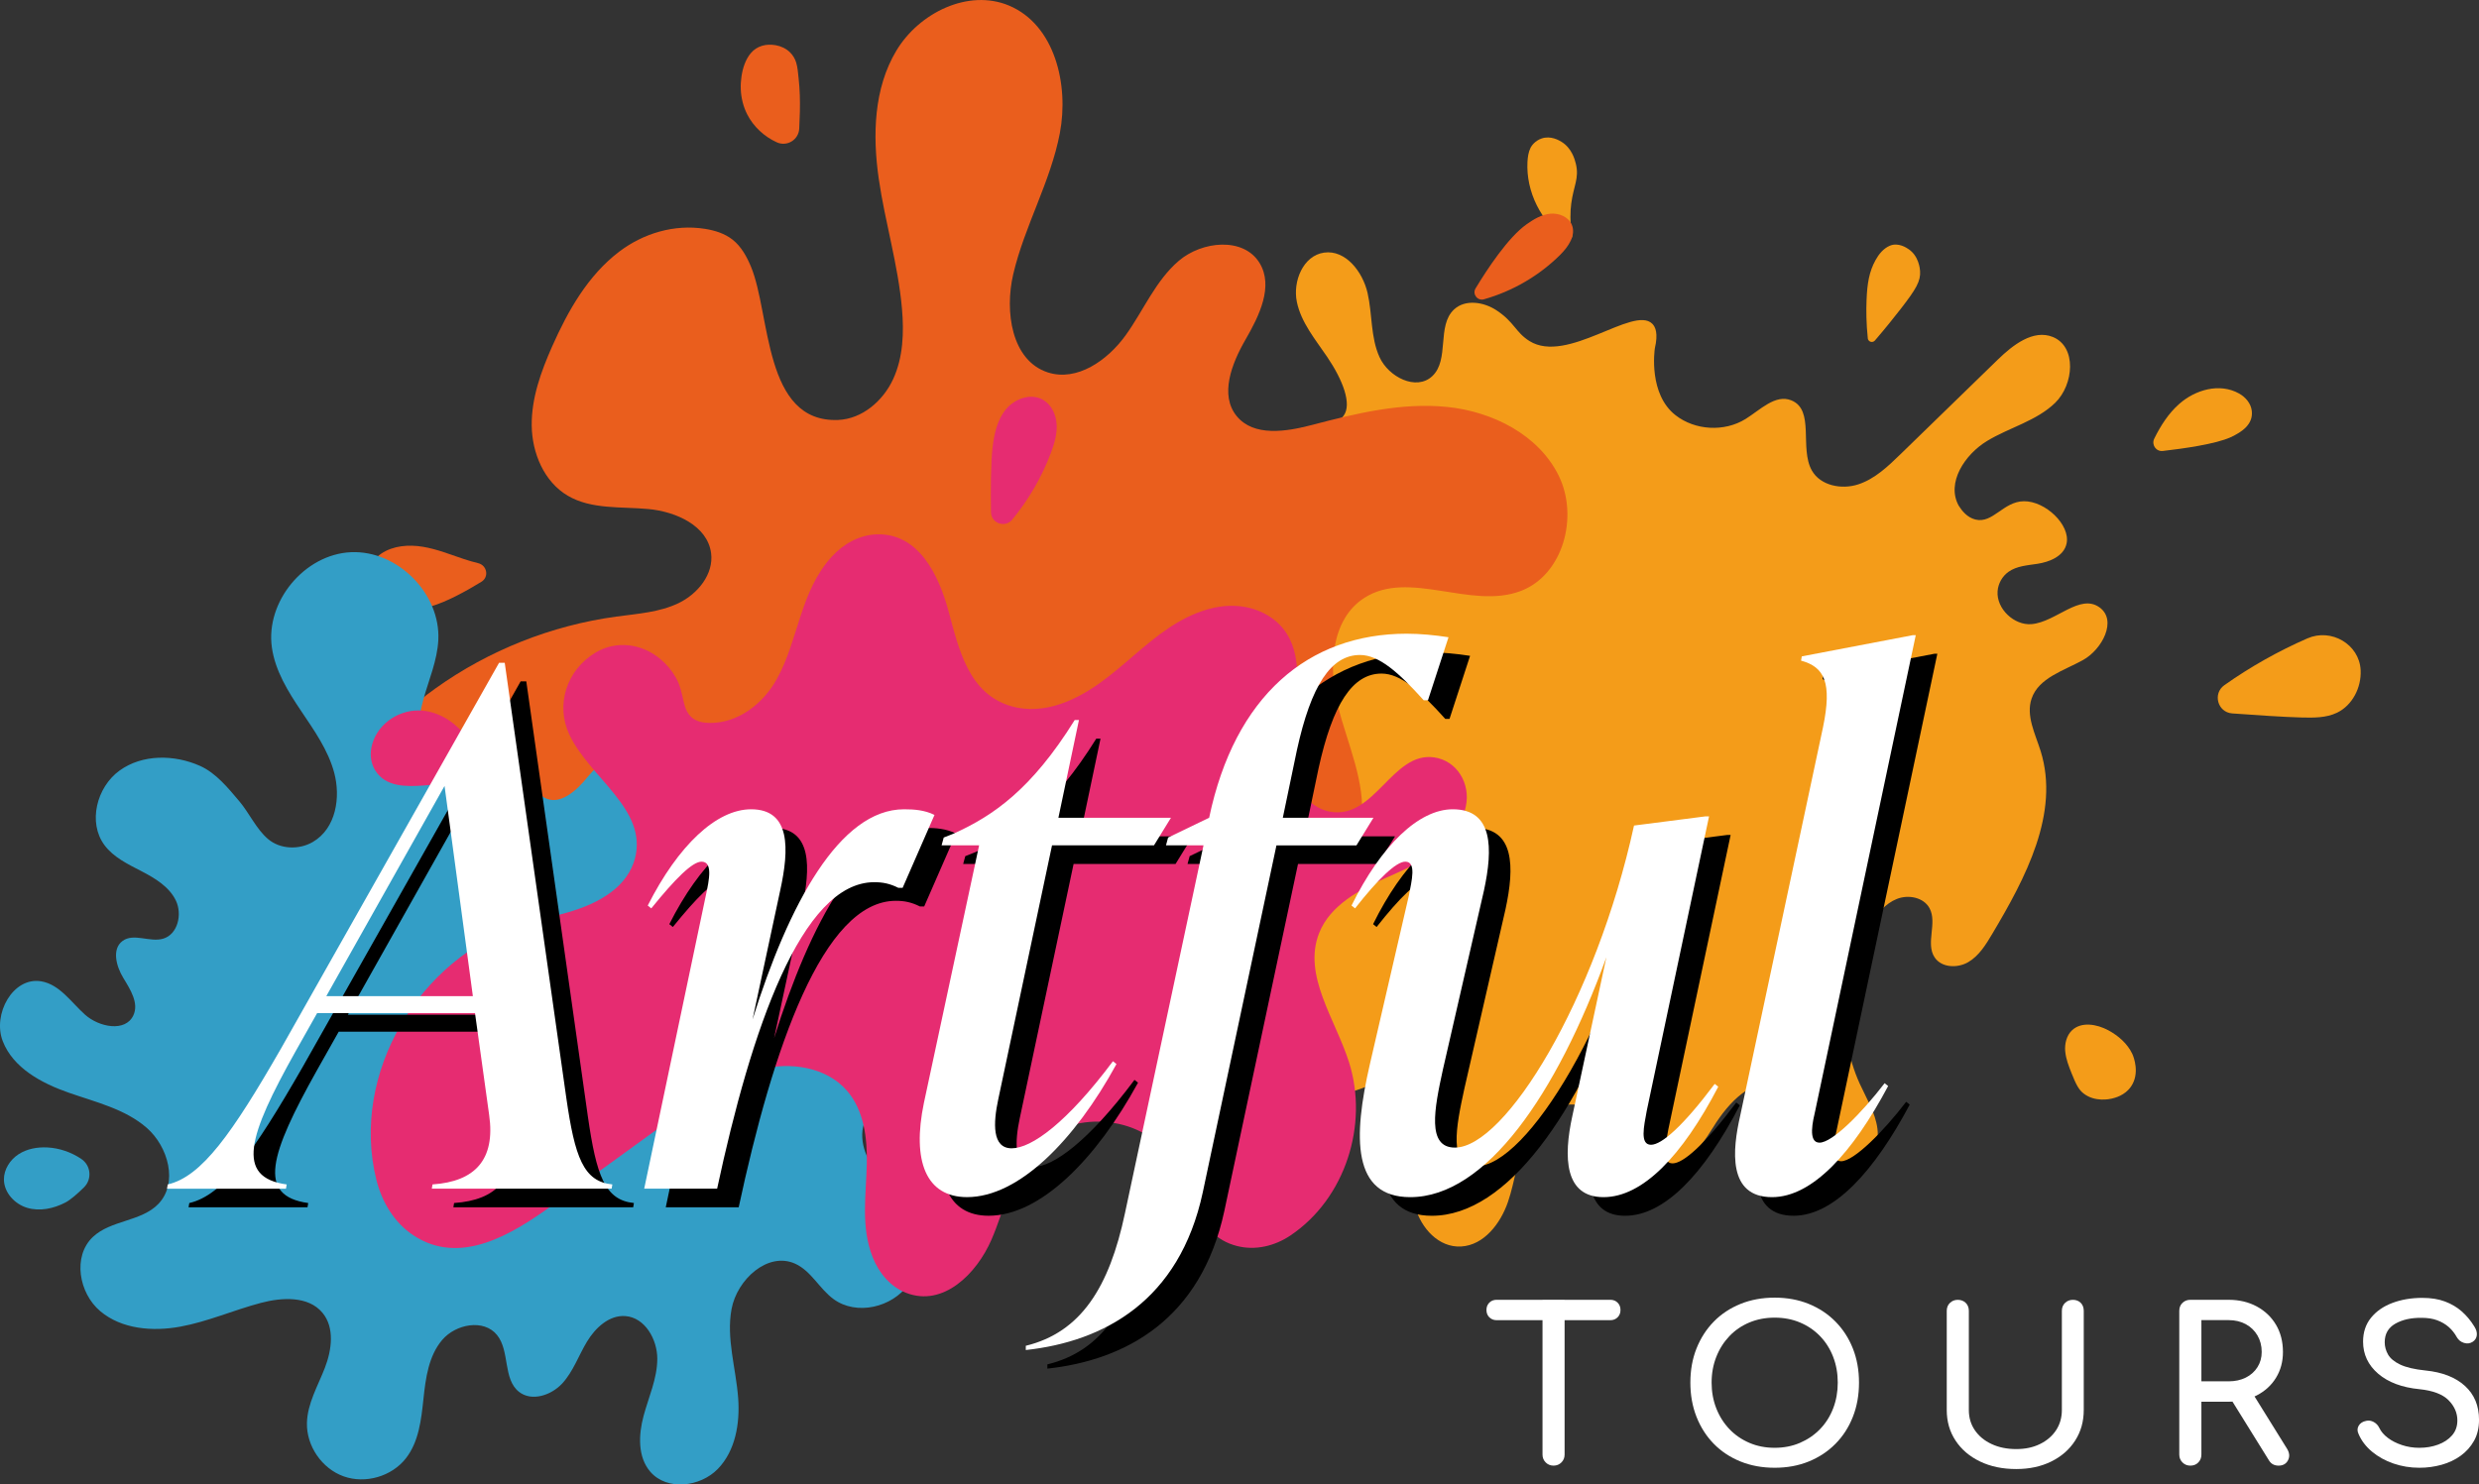 <svg xmlns="http://www.w3.org/2000/svg" id="Layer_2" viewBox="0 0 1078.22 645.84"><rect x="0" y="0" width="1078.22" height="645.84" fill="#333333" stroke="none"/><defs><style>      .cls-1 {        fill: #339ec6;      }      .cls-2 {        fill: #ea5e1d;      }      .cls-3 {        fill: #fff;      }      .cls-4 {        fill: #e62c71;      }      .cls-5 {        fill: #f49c19;      }    </style></defs><g id="Page4"><g><g><path class="cls-5" d="M554.26,190.3c13.84-6.98,26.19-3.94,30.17-9.48,3.64-5.07-.39-15.52-7.22-25.6-5.13-7.57-11.29-14.9-13.15-23.86-1.86-8.96,2.74-20.14,11.8-21.45,9.39-1.36,16.85,8.34,18.96,17.59,2.11,9.25,1.27,19.25,5.2,27.89,3.93,8.64,15.97,14.76,22.91,8.28,7.65-7.15,1.83-22.01,9.55-29.09,4.85-4.45,12.8-3.24,18.31.36,7.9,5.17,8.32,9.59,14.42,13.42,16.41,10.28,45.26-15.6,53.42-7.52,1.41,1.39,2.64,4.23,1.13,10.69-.16,1.04-2.76,19.94,9,29.11,8.52,6.65,21.23,7.35,30.43,1.66,6.39-3.95,12.97-10.93,19.93-8.12,10.32,4.16,3.46,20.78,8.91,30.48,3.72,6.63,12.91,8.44,20.14,6.09,7.23-2.35,12.95-7.81,18.4-13.11,14.12-13.73,28.25-27.47,42.37-41.2,6.55-6.37,15.4-13.26,23.88-9.85,10.53,4.24,9.2,20.74,1.06,28.66-8.14,7.91-19.88,10.7-29.59,16.58-9.72,5.87-17.87,18.24-12.37,28.17,1.39,2.24,3.73,5.16,7.26,6.03,7.62,1.88,12.11-7.87,21.1-7.96,9.35-.09,20.18,10.24,18.58,18.3-1.14,5.72-7.62,8.15-12.67,8.92-4.36.67-9.03.93-12.62,3.49-2.72,1.94-4.51,5.13-4.74,8.47-.53,7.63,7.22,14.91,14.75,14.29,10.62-.88,21.02-13.53,29.63-7.26,7.73,5.63,1.12,18.25-7.24,22.89-8.36,4.64-19.23,7.69-22.34,16.74-2.56,7.46,1.58,15.33,3.93,22.86,8.42,27.02-6.58,55.21-21.05,79.53-2.78,4.67-5.74,9.53-10.43,12.28-4.69,2.74-11.62,2.47-14.63-2.05-4.05-6.09,1.26-14.96-2.22-21.4-2.56-4.73-9.18-6.03-14.19-4.04-5,1.98-8.61,6.4-11.47,10.96-12.86,20.42-14.7,47.35-4.74,69.33,2.92,6.45,6.84,12.66,7.74,19.68.9,7.02-2.5,15.34-9.41,16.92-8.44,1.93-15.38-6.79-18.62-14.82-3.25-8.03-6.19-17.57-14.23-20.79-11.56-4.63-22.6,7.36-29.12,17.98-6.51,10.62-16.58,23.05-28.54,19.58-13.34-3.86-15.53-24.54-28.76-28.74-9.43-3-19.32,4.53-23.68,13.41-4.36,8.88-5.14,19.07-8.37,28.42-3.24,9.35-10.39,18.67-20.26,19.28-9.85.61-17.41-8.04-19.92-16.81-3.28-11.46,1.92-24.09,7.73-33.85,1-1.67,2.08-3.36,2.37-5.28.5-3.33-1.29-7.3-2.87-10.17-2.26-4.11-5.99-7.24-10.73-7.83-3.91-.49-7.85.61-11.5,1.91-3.8,1.35-7.46,3.07-11.31,4.26-3.07.95-6.6,1.69-9.65.3-.42-.19-.83-.42-1.21-.69-8.49-5.84.06-23.21-9.75-31.09-6.12-4.92-15.06-3.98-22.5-1.5-7.45,2.49-14.68,6.3-22.53,6.41-7.85.11-16.61-5.39-16.36-13.24.35-10.95,15.8-14.47,20.82-24.21,5.24-10.16-4.02-23.08-15.21-25.47-11.18-2.39-22.58,2.61-32.38,8.49-9.8,5.89-19.32,12.93-30.51,15.27-11.19,2.34-24.86-1.84-28.86-12.55-4.06-10.89,3.94-23.22,14.35-28.4,10.41-5.18,22.5-5.23,34.11-5.89,11.61-.67,23.95-2.39,32.74-9.99,8.79-7.61,11.64-23.01,2.83-30.6-8.56-7.38-24.45-5.23-29.14-15.52-3.95-8.67,4.33-18.17,12.97-22.19,8.64-4.02,18.89-6,24.89-13.41,6.97-8.6,5.36-21.65-.28-31.17-5.64-9.52-14.51-16.59-22.37-24.38-7.86-7.79-15.15-17.21-16.07-28.24-.92-11.03,7.15-23.31,18.22-23.16,8.02.11,14.69,6.38,18.77,13.28,4.08,6.9,6.44,14.74,10.82,21.46,5.04,7.73,15.28,13.97,19.7,11.5,4.23-2.36,1.27-11.74,8.7-17.52.72-.56,1.46-1.02,2.82-1.71Z"></path><path class="cls-5" d="M812.37,147.18c.07.7.56,1.3,1.23,1.51.68.21,1.41,0,1.87-.54,4.57-5.32,8.36-10.04,11.34-13.9,6.58-8.5,8.62-11.94,8.31-16.36-.07-1.06-.59-6.55-5.05-9.52-.54-.36-4.34-3.11-8.18-1.43-2.72,1.19-4.71,3.63-6.14,6.23-2.76,4.98-3.63,10.12-3.91,17.49-.17,4.34-.14,9.94.54,16.51Z"></path><path class="cls-5" d="M685.38,71.16c-.45-1.82-1.75-6.71-6.2-9.45-.92-.57-4.65-2.87-8.73-1.44-2.72.95-4.26,3.04-4.72,3.95-.95,1.9-1.25,4.05-1.37,6.18-.69,13.06,5.96,26.21,16.68,33.64.59.41,1.36.42,1.97.04.6-.39.91-1.1.79-1.8-1.04-5.81-.83-10.44-.4-13.72.99-7.67,3.57-11.02,1.98-17.4Z"></path><path class="cls-5" d="M462,213.87c-3.22-1.41-5.94-1.6-7.75-1.85-4.16-.57-8.6.03-12.06,1.37-4.73,1.82-8.3,5.74-6.76,9.9,1.02,2.76,4.12,5.11,7.6,6.48,3.48,1.38,7.32,1.91,11.07,2.21,6.95.54,13.86.32,20.45-.66.54-.08,1.02-.41,1.29-.89.27-.48.3-1.06.08-1.56-1.38-3.23-3.77-7.48-7.84-11.03-2.91-2.54-5.52-3.71-6.07-3.96Z"></path></g><g><path class="cls-2" d="M661.4,257.14c18.55-7.04,25.3-32.42,16.53-50.22-8.77-17.8-28.81-27.88-48.55-29.88-19.74-2-39.49,2.78-58.68,7.83-11.28,2.97-25.39,5.21-32.79-3.81-7.55-9.22-2.16-22.95,3.79-33.27,5.96-10.32,12.34-23.21,6.13-33.38-6.95-11.39-25.03-9.59-35.16-.91-10.14,8.68-15.34,21.65-23.16,32.47-7.82,10.81-21.08,20.16-33.77,16.05-15.81-5.13-18.83-26.51-15.05-42.69,4.91-21.01,16.24-40.2,20.28-61.4,4.04-21.2-2.24-47.2-22.15-55.52-17.67-7.39-39.05,3.16-48.92,19.56-9.87,16.41-10.43,36.83-7.7,55.78,2.73,18.95,8.43,37.44,10.1,56.52.91,10.4.53,21.24-3.86,30.72-4.39,9.47-13.49,17.3-23.92,17.72-32.55,1.29-29.28-46.09-37.92-66.74-1.84-4.4-4.22-8.73-7.96-11.69-3.44-2.71-7.77-4.05-12.1-4.73-13.25-2.07-26.67,1.92-37.27,9.97-13.53,10.29-22.23,25.65-29.12,41.19-4.84,10.93-9.03,22.49-8.89,34.44.14,11.95,5.36,24.43,15.65,30.5,10.33,6.09,23.2,4.7,35.15,5.82,11.94,1.12,25.63,7.24,27.22,19.14,1.22,9.18-5.8,17.78-14.14,21.79-8.35,4.01-17.85,4.6-27.03,5.85-28.29,3.84-55.6,14.7-78.81,31.32-9.41,6.74-18.37,14.69-23.59,25.03-5.21,10.34-6.04,23.49.35,33.14,10.31,15.56,32.89,15.57,51.3,12.55,23.44-3.85,46.98-10.01,66.92-22.92,9.5-6.15,18.19-13.83,28.75-17.89,10.56-4.06,24.08-3.49,31.39,5.15,10.02,11.84,2.98,29.61-2.95,43.93-5.94,14.33-8.21,34.87,5.74,41.64,11.84,5.74,25.76-4.38,31.66-16.14,5.9-11.76,7.45-25.51,14.54-36.6,7.08-11.09,23.76-18.16,33.27-9.07,9.54,9.11,3.88,24.8-.78,37.14-11.38,30.14-12.72,5.33-3.75,36.28,3.69,12.74,13.07,27.36,26.13,25.06,12-2.11,16.51-16.66,18.63-28.65,5.06-28.7,10.12,1.25,15.18-27.45,2.36-13.41,4.99-27.42,13.42-38.11,8.43-10.69,24.63-16.58,36.05-9.16,11.04,7.17,13.72,23.56,25.4,29.64,15.25,7.94,33.42-8.84,35.24-25.94,1.82-17.09-6.14-33.49-10.32-50.17-4.18-16.68-3-37.53,11.44-46.86,19.45-12.57,46.41,5.19,68.06-3.03Z"></path><path class="cls-2" d="M337.85,61.91c4.44,2.03,9.52-1.07,9.77-5.94.25-4.85.41-9.72.25-14.58-.08-2.45-.25-4.9-.52-7.34-.25-2.22-.4-4.68-1.05-6.82-.51-1.67-1.43-3.22-2.68-4.45-1.67-1.64-3.87-2.68-6.17-3.1-4.1-.74-8.17.21-10.9,3.46-2.37,2.83-3.52,6.57-4.05,10.17-.27,1.85-.38,3.73-.3,5.6.16,3.73,1.08,7.44,2.76,10.78,2.73,5.39,7.4,9.71,12.89,12.22Z"></path><path class="cls-2" d="M678.74,110.71c3.44-3.44,6.76-8.31,4.95-12.83-1.41-3.53-5.64-5.28-9.42-4.91-3.78.37-7.18,2.41-10.28,4.6-8.08,5.72-17.23,19.66-22.21,27.91-1.5,2.48.84,5.52,3.63,4.74,12.52-3.54,24.13-10.3,33.33-19.5Z"></path><path class="cls-2" d="M209.39,253.11c3.41-2.09,2.46-7.17-1.44-8.1-2.05-.49-4.07-1.1-6.07-1.75-5.94-1.96-11.78-4.36-17.95-5.38-6.17-1.02-12.87-.52-18.07,2.96-5.2,3.48-8.32,10.44-6.04,16.27,1.91,4.87,7.06,7.89,12.24,8.6,5.18.71,10.42-.5,15.46-1.93,6.73-1.92,15.22-6.59,21.87-10.66Z"></path><path class="cls-2" d="M245.59,442.67c-.38,2.98-.1,6.05.69,8.95.82,3.01,2.24,5.94,4.53,8.06,3.99,3.67,10.19,4.29,15.26,2.38,5.07-1.91,9.09-5.99,11.92-10.62,4.23-6.91,6.54-15.1,8.93-22.79,2.54-8.2,4.74-16.51,6.59-24.9.81-3.69,1.56-7.39,2.24-11.11.81-4.44-4.5-7.4-7.8-4.31-9.16,8.58-17.76,17.84-25.76,27.5-3.74,4.52-7.37,9.15-10.63,14.04-2.08,3.13-4.42,6.45-5.44,10.12-.24.88-.42,1.78-.54,2.68Z"></path></g><g><path class="cls-1" d="M395.49,386.45c-7.61-2.09-15.66-.43-23.54.02-7.88.45-16.73-.79-21.68-6.93-7.47-9.25-1.8-22.79,3.41-33.47,5.22-10.68,8.87-25.61-.63-32.76-7.15-5.38-17.96-2.26-24.17,4.19-6.21,6.44-9.11,15.26-12.49,23.55-3.37,8.29-7.85,16.82-15.71,21.08-7.87,4.26-19.8,1.85-22.54-6.67-2.68-8.33,3.51-19.74-3.46-25.02-6.05-4.59-14.28,1.62-19.04,7.53-4.76,5.91-12.11,12.71-18.79,9.09-5.96-3.23-5.45-11.74-4.85-18.49.6-6.75-1.5-15.78-8.27-16.13-4.86-.25-8.44,4.57-10.02,9.17-1.59,4.6-2.31,9.78-5.66,13.32-6.14,6.47-18.07,3.04-22.66-4.61-4.59-7.65-3.64-17.39-1.25-25.99,2.38-8.6,6.06-16.98,6.51-25.89,1.02-20.19-17.79-39.11-37.99-38.2-20.2.91-37.24,21.45-34.4,41.47,1.43,10.12,7.02,19.13,12.72,27.61,5.7,8.49,11.77,17.03,14.4,26.91,2.81,10.56.89,24.14-9.34,30.1-6,3.49-14.2,3.19-19.47-1.31-5.12-4.36-8.16-11.33-12.52-16.48-4.79-5.65-10.07-12.21-17-15.31-11.2-5.01-25.14-5.16-35.07,2.04-9.93,7.2-13.84,22.57-6.53,32.42,3.96,5.33,10.25,8.31,16.15,11.37,5.9,3.06,11.99,6.73,14.89,12.71,2.9,5.98.86,14.74-5.52,16.62-5.78,1.7-12.82-2.59-17.66.99-4.75,3.51-2.75,11.02.32,16.07,3.07,5.04,6.9,11.02,4.36,16.35-3.49,7.35-14.9,5.09-20.97-.33-6.06-5.42-11.06-13.18-19.09-14.53-12.34-2.07-21.25,14.36-16.73,26.02,4.52,11.66,16.8,18.26,28.61,22.4,11.8,4.14,24.54,7.08,33.98,15.29,9.44,8.21,13.77,24.12,5.1,33.13-7.46,7.75-20.71,7-28.51,14.4-8.85,8.4-6.1,24.4,3.23,32.26,9.33,7.86,22.76,8.94,34.76,6.75,12-2.19,23.29-7.22,35.08-10.34,9.24-2.45,20.64-3.07,26.78,4.25,5.41,6.46,4.11,16.19,1.06,24.05-3.04,7.86-7.57,15.46-7.78,23.89-.25,10.05,6.5,19.89,15.96,23.27,9.46,3.38,20.92.06,27.1-7.87,5.6-7.19,6.66-16.79,7.62-25.85.95-9.06,2.25-18.69,8.15-25.63,5.9-6.94,18.09-9.23,23.83-2.16,5.68,7,2.5,19.13,9.56,24.73,5.53,4.37,14.08,1.53,18.85-3.67,4.76-5.2,7.09-12.12,10.73-18.15,3.64-6.04,9.67-11.65,16.7-11.13,8.51.63,13.9,10.1,13.88,18.63-.02,8.53-3.74,16.54-5.96,24.78-2.22,8.24-2.62,17.94,2.97,24.37,7.22,8.3,21.66,6.61,29.32-1.28,7.66-7.9,9.66-19.8,8.85-30.77-.95-13.01-5.26-26.02-2.87-38.84,2.4-12.82,15.77-25.04,27.66-19.68,6.96,3.14,10.55,10.92,16.72,15.42,9.95,7.27,25.47,3.64,32.56-6.43,7.1-10.07,6.08-24.56-.92-34.7-4.64-6.73-11.51-11.74-15.84-18.67-4.33-6.93-5.12-17.42,1.53-22.18,5.44-3.89,13.69-2.4,18.55-6.99,5.43-5.14,2.9-14.71-2.5-19.88-5.4-5.17-12.78-7.7-18.89-12.01-6.11-4.31-11.2-12-8.53-18.99,5.61-14.69,34.53-6.53,39.14-21.57,2.31-7.54-4.6-15.24-12.2-17.34Z"></path><path class="cls-1" d="M20.64,499.22c-4.39-.24-8.94.58-12.62,2.99-3.68,2.41-6.34,6.57-6.31,10.96.04,5.7,4.68,10.7,10.15,12.32,5.47,1.62,11.46.33,16.53-2.29,2.34-1.21,5.45-3.98,8.13-6.62,3.61-3.56,3.05-9.54-1.16-12.37-4.35-2.93-9.48-4.71-14.72-5Z"></path><path class="cls-1" d="M433.5,468.05c-.81,2.44.17,5.11,1.86,6.94,1.69,1.83,3.98,3,6.22,4.13,4.05,2.04,11.77,4.38,19.07,6.36,9.56,2.58,16.46-10.31,8.44-15.89-.06-.05-.13-.09-.2-.13-6.53-4.45-14.75-5.93-22.81-6.51-2.41-.17-4.89-.27-7.24.44-2.35.71-4.59,2.37-5.36,4.68Z"></path></g><g><path class="cls-4" d="M603.03,381.84c14.61-6.54,30.79-13.53,34.53-31.06,2.11-9.88-3.86-19.89-13.87-21.28-18.1-2.52-25.75,26.95-44.99,23.66-6.3-1.08-11.4-5.62-14.16-11.39-5.88-12.31-2.56-25.31-.96-38.04,1.73-13.78.92-29.43-13.98-36.98-7.47-3.78-16.2-4-24.25-1.69-25.53,7.35-39.07,32.63-64.08,41.2-6.88,2.36-14.36,3.02-21.35,1-18.69-5.4-22.85-24.74-27.38-41.44-4.3-15.88-13.08-33.91-31.18-33.34-7.56.24-14.48,4.11-19.58,9.69-13.92,15.23-14.43,36.27-23.94,53.32-5.83,10.46-16.51,19.05-28.93,19.03-2.6,0-5.36-.41-7.52-1.98-2.29-1.67-3.35-4.32-3.97-7-.86-3.74-1.49-7.23-3.39-10.63-1.76-3.15-4.12-5.96-6.89-8.26-8.02-6.64-19.08-8.15-28.15-2.71-12.47,7.48-17.55,22.71-11.27,35.84,8.99,18.8,34,32.34,28.46,53.69-1.52,5.84-5.31,10.82-10.11,14.48-11.61,8.84-25.87,10.19-39.15,14.46-44.43,14.28-74.68,64.66-63.24,110.79,2.42,9.76,7.77,18.72,16.16,24.26,20.28,13.41,42.71-.27,60.55-13.21,17.98-13.04,35.97-26.08,53.95-39.11,11.17-8.1,22.68-16.36,36.03-19.84,13.35-3.48,29.15-1.13,38.12,9.35,7.26,8.48,8.76,20.43,8.52,31.59-.29,13.67-2.67,27.55,2.54,40.71,2.73,6.9,7.71,12.88,14.63,15.55,16.09,6.22,30.59-8.32,37.02-23.09,5.92-13.61,8.64-29.17,18.67-40.11,15.32-16.7,46.2-14.59,59.11,4.04,9.44,13.63,10.58,33.98,29,38.74,8,2.07,16.46.03,23.32-4.59,23.87-16.05,34.01-48.24,25.48-75.25-5.96-18.86-20.31-37.92-13.03-56.31,4.78-12.07,17.42-18.81,29.27-24.11Z"></path><path class="cls-4" d="M431.02,222.85c.07,4.83,6.16,6.96,9.23,3.23,7.11-8.63,12.81-18.43,16.77-28.89,1.51-4,2.79-8.2,2.56-12.47-.23-4.27-2.21-8.65-5.92-10.78-5.19-2.98-12.18-.58-16.03,4-3.85,4.58-5.21,10.73-5.92,16.67-.82,6.83-.83,18.94-.69,28.23Z"></path><path class="cls-4" d="M184.33,341.73c4.56-.32,11.68-1.1,17.44-1.77,5.07-.59,8.17-5.92,6.12-10.6-1.66-3.79-3.75-7.37-6.45-10.5-4.87-5.66-11.93-9.73-19.4-9.77-9.41-.05-18.72,6.55-20.53,16.29-.63,3.37-.1,6.96,1.73,9.87,4.52,7.18,13.38,7.03,21.09,6.49Z"></path></g><g><path d="M255.7,485.82c3.69,25.56,7.39,36.34,20.02,37.57l-.31,1.85h-78.22l.31-1.85c18.48-1.23,27.41-10.78,24.64-30.18l-6.16-44.34h-68.67l-9.55,16.94c-20.32,36.34-26.18,54.51-3.7,57.59l-.31,1.85h-51.73l.31-1.85c14.78-3.39,28.02-22.17,49.27-59.13l94.85-167.83h2.46l26.79,189.39ZM151.31,441.48h63.74l-12.32-91.46-51.43,91.46Z"></path><path d="M415.83,362.65l-13.86,31.72h-1.85c-3.7-1.85-6.77-2.46-10.47-2.46-31.72,0-53.58,64.36-68.36,133.34h-31.72l26.79-127.49c1.54-7.08,3.08-14.78-1.85-14.78-4,0-11.39,7.39-21.86,20.32l-1.54-1.23c13.24-26.18,29.87-41.88,44.96-41.88,17.24,0,16.63,17.24,12.63,35.41l-12.01,56.05c15.7-50.19,37.88-91.46,65.9-91.46,4.31,0,8.93.31,13.24,2.46Z"></path><path d="M466.95,375.89l-23.4,110.55c-2.16,10.16-2.77,21.25,5.85,21.25s24.02-11.09,44.04-37.88l1.54,1.23c-18.17,33.26-42.5,57.89-64.98,57.89-17.86,0-24.02-15.71-18.78-40.96l24.02-112.09h-16.32l.92-3.39,4.62-1.85c16.94-7.7,33.57-19.09,52.35-49.27h1.85l-8.93,42.5h48.96l-7.39,12.01h-44.34Z"></path><path d="M639.39,285.35l-8.93,27.41h-1.85c-10.78-12.01-19.4-19.71-27.71-19.71-12.63,0-21.25,13.24-27.41,41.26l-6.16,29.56h39.42l-7.39,12.01h-34.8l-32.03,150.89c-10.16,47.42-43.11,64.98-76.99,68.67v-1.85c24.02-5.85,36.34-25.56,43.11-57.59l34.18-160.13h-16.32l.92-3.39,17.86-8.62c11.09-52.97,43.11-80.07,85.92-80.07,5.85,0,12.32.62,18.17,1.54Z"></path><path d="M756.72,480.9c-15.71,30.18-32.95,48.04-49.89,48.04s-17.55-17.24-13.55-35.41l14.78-68.98c-21.56,59.43-52.35,104.39-85.3,104.39-25.25,0-24.94-25.87-17.55-57.89l16.94-73.29c1.23-6.47,3.39-14.78-1.54-14.78-4,0-11.7,7.39-21.86,20.32l-1.54-1.23c12.93-26.18,29.25-41.88,44.04-41.88,17.55,0,17.55,16.94,13.55,35.41l-17.86,77.91c-3.69,16.94-7.08,33.87,5.23,33.87,21.86,0,61.28-64.05,77.91-140.11l31.1-4h1.54l-27.1,128.1c-1.23,6.77-3.08,14.78,1.85,14.78,4.62,0,13.86-8.01,27.71-26.48l1.54,1.23Z"></path><path d="M766.26,493.52l36.03-169.06c4-19.4.62-26.18-9.55-28.95l.31-1.85,48.35-9.24h1.23l-43.73,206.94c-.92,4-3.39,13.86,1.85,13.86,5.54,0,18.17-12.63,28.33-25.87l1.54,1.23c-15.4,28.95-32.95,48.35-50.5,48.35-19.4,0-17.24-20.63-13.86-35.41Z"></path></g><g><path class="cls-3" d="M650.96,574.37c-1.29,0-2.36-.42-3.19-1.25-.83-.83-1.25-1.89-1.25-3.19s.42-2.36,1.25-3.19c.83-.83,1.89-1.25,3.19-1.25h49.42c1.29,0,2.36.42,3.19,1.25.83.83,1.25,1.89,1.25,3.19s-.42,2.36-1.25,3.19c-.83.83-1.89,1.25-3.19,1.25h-49.42ZM675.71,637.65c-1.35,0-2.49-.46-3.42-1.39-.92-.92-1.39-2.06-1.39-3.42v-67.35h9.61v67.35c0,1.36-.46,2.49-1.39,3.42-.92.92-2.06,1.39-3.42,1.39Z"></path><path class="cls-3" d="M771.88,638.57c-5.42,0-10.38-.91-14.87-2.73-4.5-1.82-8.36-4.37-11.59-7.67-3.23-3.29-5.74-7.21-7.53-11.73-1.79-4.53-2.68-9.5-2.68-14.92s.89-10.38,2.68-14.87c1.79-4.49,4.3-8.39,7.53-11.69,3.23-3.29,7.1-5.85,11.59-7.67,4.5-1.82,9.45-2.73,14.87-2.73s10.36.91,14.83,2.73c4.47,1.82,8.33,4.37,11.59,7.67,3.26,3.3,5.79,7.19,7.58,11.69,1.79,4.5,2.68,9.45,2.68,14.87s-.89,10.39-2.68,14.92c-1.79,4.53-4.31,8.44-7.58,11.73-3.26,3.3-7.13,5.85-11.59,7.67-4.47,1.82-9.41,2.73-14.83,2.73ZM771.88,629.89c4,0,7.68-.72,11.04-2.17,3.36-1.45,6.27-3.45,8.73-6,2.46-2.55,4.36-5.56,5.68-9.01,1.32-3.45,1.99-7.17,1.99-11.18s-.66-7.73-1.99-11.18c-1.32-3.45-3.22-6.45-5.68-9.01-2.46-2.56-5.37-4.54-8.73-5.96-3.36-1.42-7.04-2.12-11.04-2.12s-7.68.71-11.04,2.12c-3.36,1.42-6.25,3.4-8.68,5.96-2.43,2.56-4.33,5.56-5.68,9.01-1.36,3.45-2.03,7.18-2.03,11.18s.68,7.73,2.03,11.18c1.35,3.45,3.25,6.45,5.68,9.01,2.43,2.56,5.33,4.56,8.68,6,3.36,1.45,7.04,2.17,11.04,2.17Z"></path><path class="cls-3" d="M876.92,639.13c-5.91,0-11.15-1.09-15.7-3.28-4.56-2.19-8.12-5.22-10.67-9.1-2.56-3.88-3.83-8.31-3.83-13.3v-43.14c0-1.42.46-2.57,1.39-3.46.92-.89,2.06-1.34,3.42-1.34s2.57.45,3.46,1.34c.89.89,1.34,2.05,1.34,3.46v43.14c0,3.33.88,6.27,2.63,8.82,1.76,2.56,4.19,4.56,7.3,6,3.11,1.45,6.67,2.17,10.67,2.17s7.31-.72,10.3-2.17c2.99-1.45,5.33-3.45,7.02-6,1.69-2.55,2.54-5.5,2.54-8.82v-43.14c0-1.42.46-2.57,1.39-3.46.92-.89,2.06-1.34,3.42-1.34s2.55.45,3.42,1.34c.86.89,1.29,2.05,1.29,3.46v43.14c0,4.99-1.25,9.42-3.74,13.3-2.49,3.88-5.96,6.91-10.39,9.1-4.43,2.19-9.52,3.28-15.24,3.28Z"></path><path class="cls-3" d="M952.67,637.65c-1.36,0-2.49-.46-3.42-1.39-.92-.92-1.39-2.06-1.39-3.42v-62.54c0-1.42.46-2.57,1.39-3.46.92-.89,2.06-1.34,3.42-1.34h16.63c4.62,0,8.71.97,12.29,2.91,3.57,1.94,6.36,4.6,8.36,7.99,2,3.39,3,7.33,3,11.82,0,4.19-1,7.91-3,11.18-2,3.27-4.79,5.82-8.36,7.67-3.57,1.85-7.67,2.77-12.29,2.77h-11.82v23c0,1.36-.45,2.49-1.34,3.42-.89.92-2.05,1.39-3.46,1.39ZM957.48,600.97h11.82c2.83,0,5.33-.54,7.48-1.62,2.16-1.08,3.85-2.59,5.08-4.53,1.23-1.94,1.85-4.14,1.85-6.61,0-2.71-.62-5.11-1.85-7.21-1.23-2.09-2.93-3.73-5.08-4.9-2.16-1.17-4.65-1.76-7.48-1.76h-11.82v26.61ZM991.01,637.65c-.86,0-1.65-.18-2.36-.55-.71-.37-1.31-.95-1.8-1.76l-16.63-26.79,9.33-2.68,15.15,24.39c1.11,1.79,1.26,3.46.46,5.03-.8,1.57-2.19,2.36-4.16,2.36Z"></path><path class="cls-3" d="M1052.26,638.57c-3.94,0-7.7-.62-11.27-1.85-3.57-1.23-6.68-2.96-9.33-5.17-2.65-2.22-4.59-4.77-5.82-7.67-.62-1.29-.6-2.49.05-3.6.65-1.11,1.74-1.82,3.28-2.12,1.11-.25,2.2-.08,3.28.51,1.08.59,1.89,1.46,2.45,2.63.74,1.54,1.95,2.96,3.65,4.25,1.69,1.29,3.74,2.34,6.14,3.14,2.4.8,4.93,1.2,7.58,1.2,2.96,0,5.68-.46,8.18-1.39,2.49-.92,4.51-2.26,6.05-4.02,1.54-1.76,2.31-3.93,2.31-6.51,0-3.26-1.28-6.19-3.83-8.78-2.56-2.59-6.76-4.19-12.61-4.8-7.64-.74-13.64-2.99-18.01-6.74-4.37-3.76-6.56-8.41-6.56-13.95,0-4.06,1.14-7.51,3.42-10.35,2.28-2.83,5.37-4.99,9.28-6.47,3.91-1.48,8.27-2.22,13.07-2.22,3.76,0,7.04.52,9.84,1.57,2.8,1.05,5.25,2.49,7.34,4.34,2.09,1.85,3.91,4.03,5.45,6.56.86,1.36,1.22,2.63,1.06,3.83s-.75,2.14-1.8,2.82c-1.17.74-2.43.89-3.79.46-1.36-.43-2.37-1.23-3.05-2.4-.99-1.79-2.19-3.29-3.6-4.53-1.42-1.23-3.08-2.2-4.99-2.91-1.91-.71-4.16-1.06-6.74-1.06-4.56-.06-8.38.79-11.46,2.54-3.08,1.76-4.62,4.45-4.62,8.08,0,1.85.48,3.62,1.43,5.31.95,1.69,2.71,3.16,5.27,4.39,2.56,1.23,6.24,2.09,11.04,2.59,7.33.74,13.04,2.97,17.14,6.7,4.1,3.73,6.14,8.64,6.14,14.74,0,3.51-.72,6.56-2.17,9.15-1.45,2.59-3.39,4.76-5.82,6.51-2.43,1.76-5.2,3.06-8.31,3.93-3.11.86-6.33,1.29-9.65,1.29Z"></path></g><g><path class="cls-3" d="M246.32,477.73c3.69,25.56,7.39,36.34,20.02,37.57l-.31,1.85h-78.22l.31-1.85c18.48-1.23,27.41-10.78,24.64-30.18l-6.16-44.34h-68.67l-9.55,16.94c-20.32,36.34-26.18,54.51-3.69,57.59l-.31,1.85h-51.74l.31-1.85c14.78-3.39,28.02-22.17,49.27-59.13l94.85-167.83h2.46l26.79,189.39ZM141.93,433.39h63.74l-12.32-91.46-51.43,91.46Z"></path><path class="cls-3" d="M406.45,354.55l-13.86,31.72h-1.85c-3.69-1.85-6.77-2.46-10.47-2.46-31.72,0-53.58,64.36-68.36,133.34h-31.72l26.79-127.49c1.54-7.08,3.08-14.78-1.85-14.78-4,0-11.39,7.39-21.86,20.32l-1.54-1.23c13.24-26.18,29.87-41.88,44.96-41.88,17.24,0,16.63,17.24,12.63,35.41l-12.01,56.05c15.7-50.19,37.88-91.46,65.9-91.46,4.31,0,8.93.31,13.24,2.46Z"></path><path class="cls-3" d="M457.57,367.79l-23.4,110.55c-2.16,10.16-2.77,21.25,5.85,21.25s24.02-11.09,44.04-37.88l1.54,1.23c-18.17,33.26-42.5,57.89-64.98,57.89-17.86,0-24.02-15.71-18.78-40.96l24.02-112.09h-16.32l.92-3.39,4.62-1.85c16.94-7.7,33.57-19.09,52.35-49.27h1.85l-8.93,42.5h48.96l-7.39,12.01h-44.34Z"></path><path class="cls-3" d="M630.01,277.26l-8.93,27.41h-1.85c-10.78-12.01-19.4-19.71-27.71-19.71-12.63,0-21.25,13.24-27.41,41.26l-6.16,29.56h39.42l-7.39,12.01h-34.8l-32.03,150.89c-10.16,47.42-43.11,64.98-76.99,68.67v-1.85c24.02-5.85,36.34-25.56,43.11-57.59l34.18-160.13h-16.32l.92-3.39,17.86-8.62c11.09-52.97,43.11-80.07,85.92-80.07,5.85,0,12.32.62,18.17,1.54Z"></path><path class="cls-3" d="M747.34,472.8c-15.71,30.18-32.95,48.04-49.89,48.04s-17.55-17.24-13.55-35.41l14.78-68.98c-21.56,59.43-52.35,104.39-85.3,104.39-25.25,0-24.94-25.87-17.55-57.89l16.94-73.29c1.23-6.47,3.39-14.78-1.54-14.78-4,0-11.7,7.39-21.86,20.32l-1.54-1.23c12.93-26.18,29.25-41.88,44.04-41.88,17.55,0,17.55,16.94,13.55,35.41l-17.86,77.91c-3.69,16.94-7.08,33.87,5.23,33.87,21.86,0,61.28-64.05,77.91-140.11l31.1-4h1.54l-27.1,128.1c-1.23,6.77-3.08,14.78,1.85,14.78,4.62,0,13.86-8.01,27.71-26.48l1.54,1.23Z"></path><path class="cls-3" d="M756.88,485.43l36.03-169.06c4-19.4.62-26.18-9.55-28.95l.31-1.85,48.35-9.24h1.23l-43.73,206.94c-.92,4-3.39,13.86,1.85,13.86,5.54,0,18.17-12.63,28.33-25.87l1.54,1.23c-15.4,28.95-32.95,48.35-50.5,48.35-19.4,0-17.24-20.63-13.86-35.41Z"></path></g><path class="cls-5" d="M1003.64,277.71c-12.71,5.55-24.85,12.39-36.17,20.38-5.18,3.66-2.94,11.82,3.39,12.29,10.35.76,22.82,1.59,30.1,1.77,5.27.13,10.77.21,15.52-2.08,6.69-3.22,10.59-10.94,10.27-18.35,0-.07,0-.15-.01-.22-.59-11.23-12.8-18.28-23.1-13.78Z"></path><path class="cls-5" d="M898.26,457.38c.27,3.29,1.51,6.42,2.73,9.49,1.92,4.82,3.08,7.15,5.19,8.82,4.94,3.91,11.42,2.49,12.31,2.28,1.38-.33,5.65-1.33,8.34-5.2,3.99-5.73,1.24-12.89.59-14.26-2.13-4.5-6.09-7.93-10.47-10.29-4.95-2.66-11.68-3.83-15.75.04-2.39,2.28-3.23,5.83-2.96,9.12Z"></path><path class="cls-5" d="M970.28,190.2c4.7-2.2,9.79-5.52,9.12-11.41-.37-3.27-2.67-5.98-5.54-7.59-8.45-4.72-18.99-1.67-26.03,4.54-4.68,4.13-8.07,9.45-10.85,15.08-1.31,2.66.77,5.71,3.71,5.38,8.5-.97,23.14-2.99,29.58-6.01Z"></path></g></g></svg>